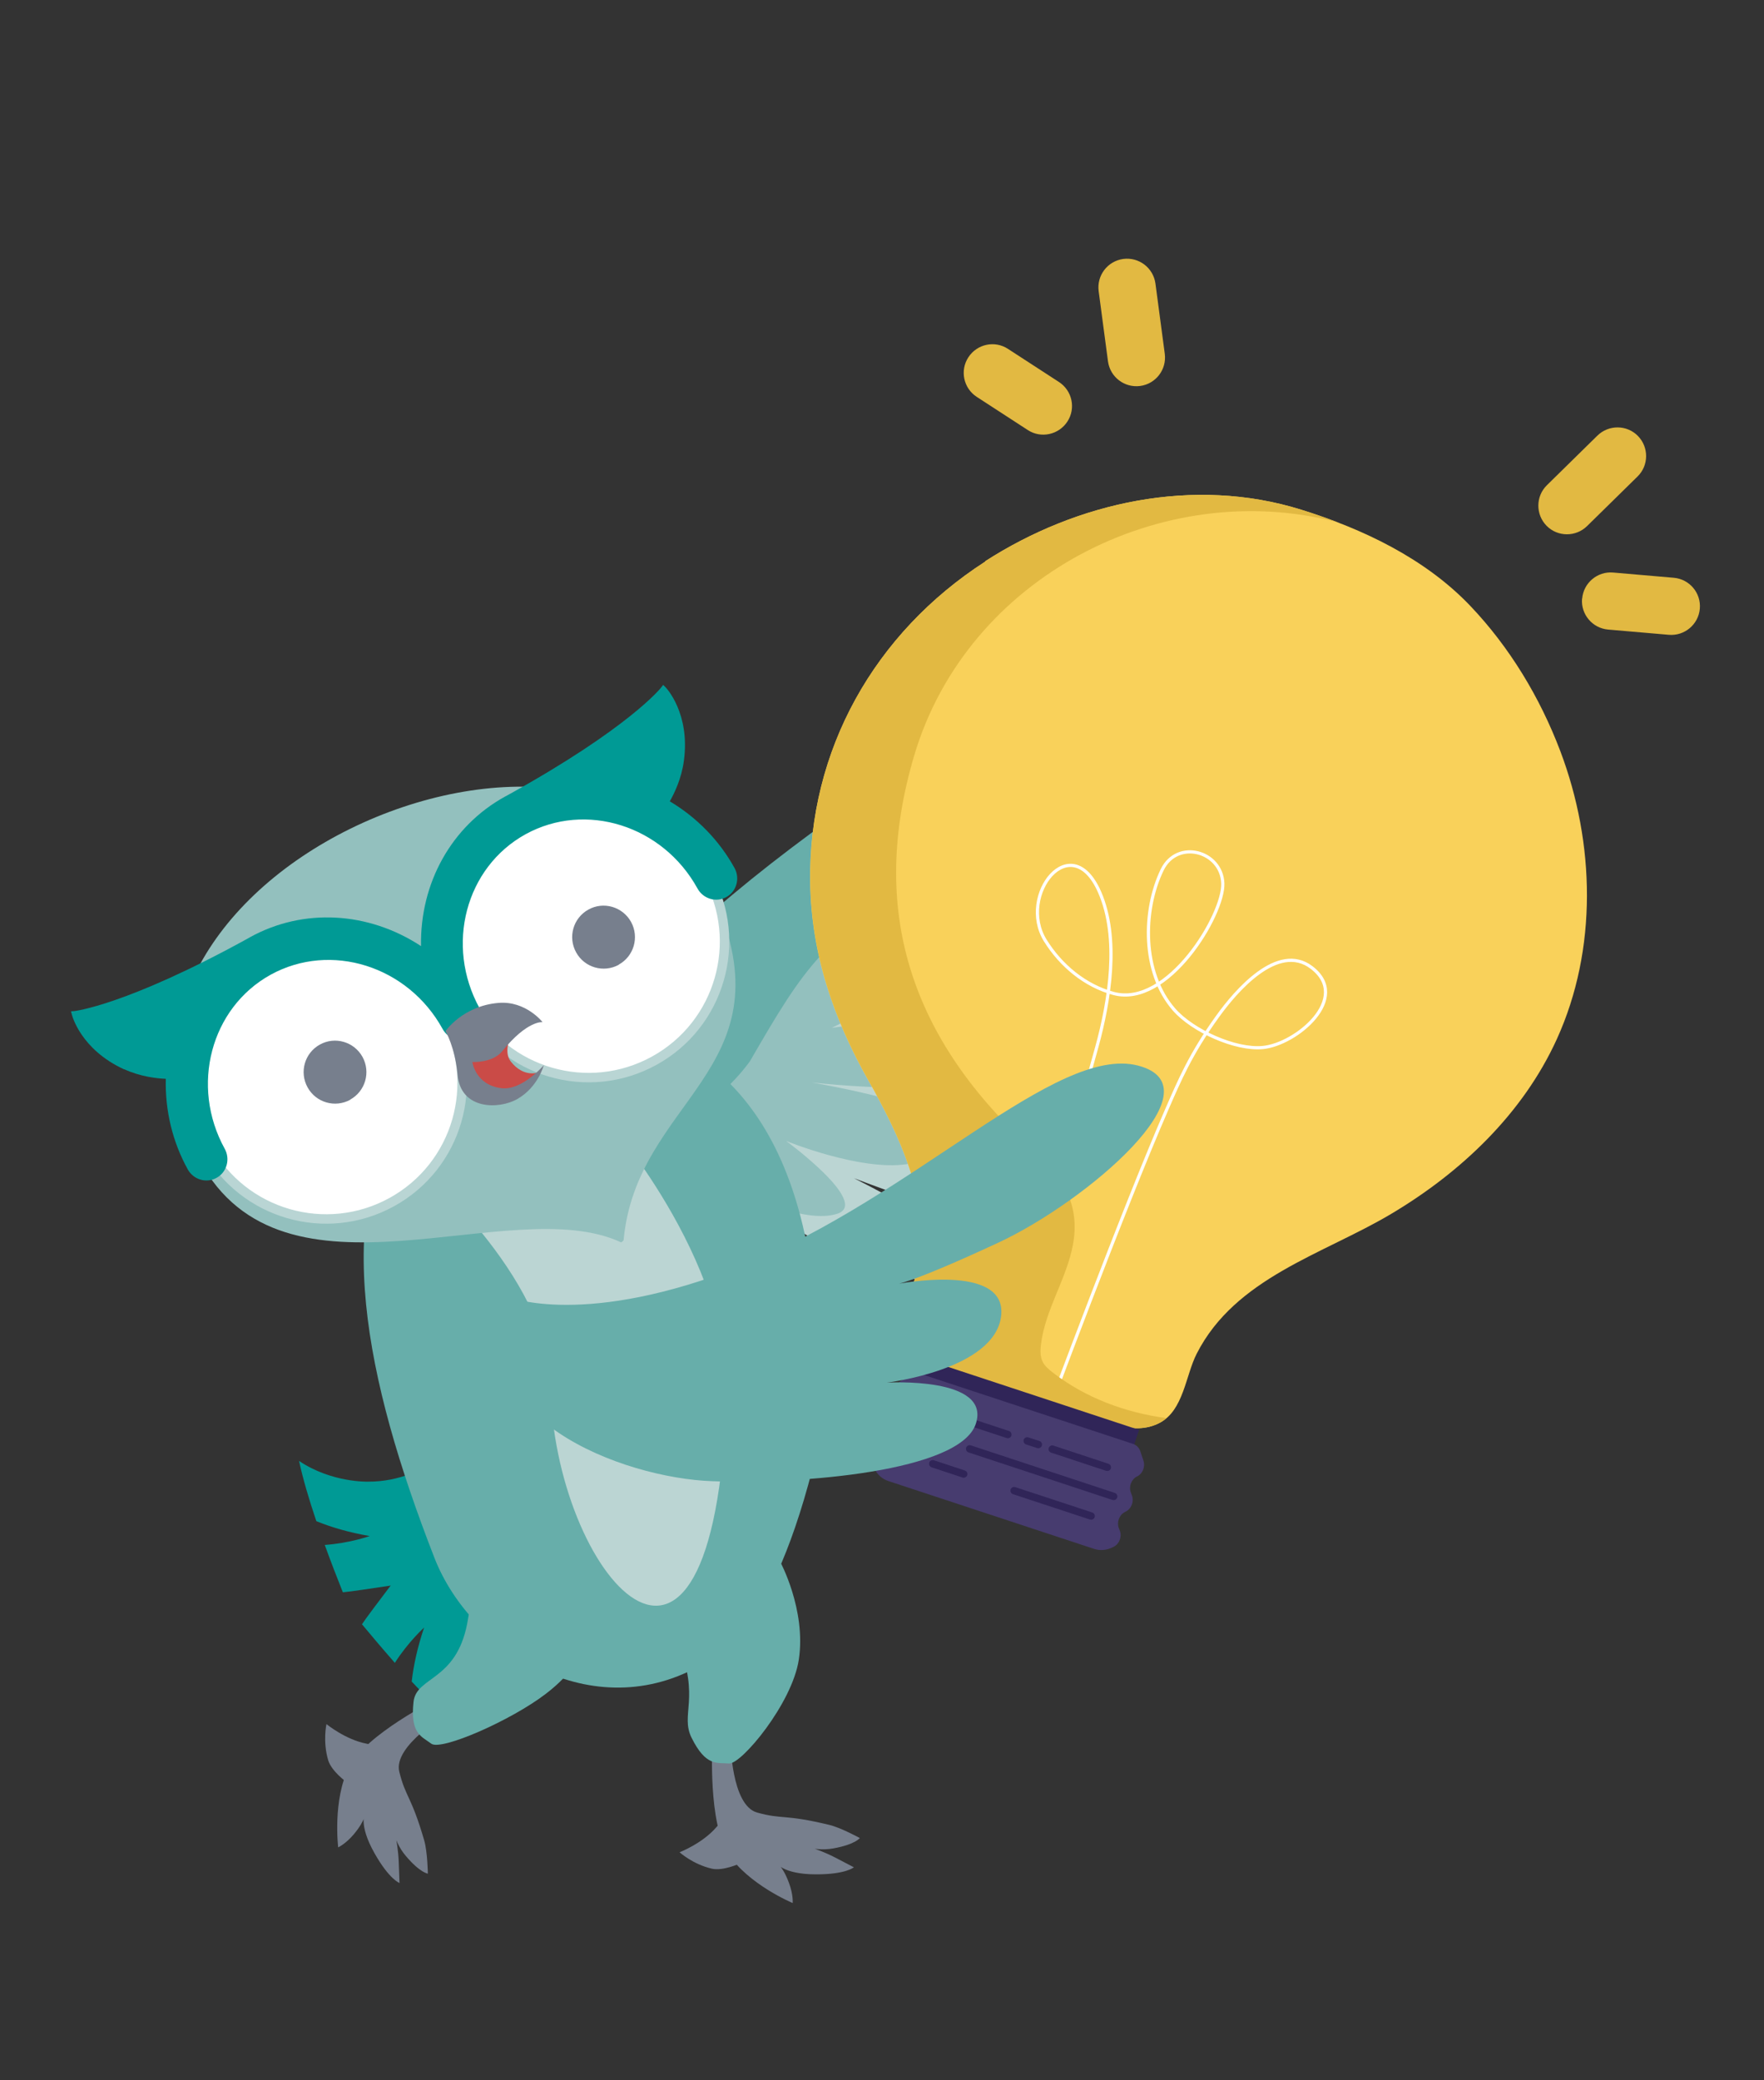 <?xml version="1.0" encoding="UTF-8"?><svg id="Ebene_1" xmlns="http://www.w3.org/2000/svg" viewBox="0 0 155.02 182.74"><rect x="0" y="0" width="155.02" height="182.74" fill="#333333" stroke="none"/><defs><style>.cls-1{stroke:#fff;stroke-width:.28px;}.cls-1,.cls-2{fill:none;stroke-miterlimit:10;}.cls-2{stroke:#b9d5d4;stroke-width:.83px;}.cls-3{fill:#f9d15a;}.cls-4{fill:#009a95;}.cls-5{fill:#67aeaa;}.cls-6{fill:#fff;}.cls-7{fill:#b59435;}.cls-8{fill:#bbd5d3;}.cls-9{fill:#e2b942;}.cls-10{fill:#ca4b47;}.cls-11{fill:#93c0be;}.cls-12{fill:#473c6f;}.cls-13{fill:#302558;}.cls-14{fill:#777f8d;}</style></defs><path class="cls-8" d="m73.03,82.9c11.41-4.88,22.24-20.14,28.55-14.69,1.48,1.03.8,9.11-8.71,14.14-9.51,5.04-10.87,5.29-10.87,5.29,0,0,17.41-7.25,20.57-4.24,5.13,4.89-18.2,9.86-18.2,9.86,0,0,11.5,1.23,15.64,3.2,4.14,1.97,1.42,5.76-9.78,4.01-3.58-.56-10.38-1.96-10.38-1.96,0,0,11.27,3.26,13.64,5.59,2.37,2.33-1.27,4.72-5.93,3.65-3.28-.75-12.52-4.24-12.52-4.24,0,0,9.6,4.8,10,6.33.41,1.54-3.38,4.18-9.67,1.14-2.71-1.31-6.45-3.66-6.45-3.66,0,0,4.28,4.56,4.05,6.6-.23,2.03-3.98,4.01-8.54-2.45-2.24-3.17-2.97-2.94-2.97-2.94,0,0,3.05,5.33.79,6.69-2.27,1.37-8.31-4.92-9.93-10.19-1.61-5.27,9.3-17.25,20.71-22.13"/><path class="cls-11" d="m55.31,104.3s5.63,6.9,9.73,5.77c4.1-1.13.42-5.2.42-5.2,0,0,5.24,2.71,8.13,1.76,2.9-.96-4.5-6.39-4.5-6.39,0,0,6.49,2.65,10.58,2.04,4.09-.61,3.4-3.76.67-4.93-2.73-1.18-9.01-2.25-9.01-2.25,0,0,10.29,1.15,13.41-.17,3.12-1.31,3.81-3.69.72-4.83-3.09-1.14-12.36.2-12.36.2,0,0,13.4-6.58,17.08-9.44,3.68-2.86,3.47-6.26-.93-5.51-4.4.75-15.09,5.6-23.52,10.14-8.43,4.54-14.16,14.64-10.43,18.82"/><path class="cls-5" d="m65.9,93.24c4.66-8.03,6.99-12.09,16.4-15.65,9.41-3.56,24.15-17.81,17.55-19.36-6.59-1.55-39.6,20.67-45.99,31.28-13.07,20.01,6.25,11.74,12.04,3.73"/><path class="cls-4" d="m43.58,132.32c-2.89-.36-3.3-1.89-6,2.48-1.14,1.84-5.07,6.82-5.77,7.9.83,1,1.82,2.17,2.89,3.39,1.17-1.84,2.57-3.1,2.57-3.1-.6,1.78-.93,3.35-1.09,4.74,1.33,1.44,2.69,2.81,3.92,3.86-.33-3.47,1.31-6.21,1.31-6.21,2.72-5.03,7.9-4.57,7.48-11.11-.81-12.44-6.09,1.85-5.3-1.96"/><path class="cls-4" d="m44.88,134.51c-1.07,2.71.08,3.81-5.05,4.09-2.16.12-8.41,1.19-9.7,1.29-.48-1.2-1.04-2.64-1.59-4.16,2.18-.15,3.95-.78,3.95-.78-1.85-.32-3.39-.78-4.69-1.31-.63-1.86-1.18-3.71-1.52-5.29,2.89,1.94,6.08,1.82,6.08,1.82,5.72.02,7.79-4.75,13.33-1.25,10.54,6.66-4.54,4.47-.82,5.59"/><path class="cls-5" d="m71.4,129.04c4.87-49.3-30.38-41.53-35.83-32.62-6.35,10.38-3.59,24.55,2.61,40.45,3.28,8.41,14.46,15.2,24.15,8.97,0,0,5.12-1.43,9.07-16.8"/><path class="cls-14" d="m64.2,153.04s.06,5.56,2.33,6.2c2.27.63,2.34.12,6.33,1.08,1.02.24,2.7,1.16,2.7,1.16,0,0-.39.56-2.32.91s-3.41-.53-3.41-.53c0,0,1.91.48,3.56,1.33l1.65.86s-.71.63-3.36.62c-2.93-.01-3.5-1.04-3.5-1.04,0,0,.56.19,1.15,1.78.4,1.06.33,1.78.33,1.78,0,0-3.91-1.63-5.67-4.34-1.76-2.71-1.39-9.52-1.39-9.52l1.6-.29Z"/><path class="cls-14" d="m65.03,163.71s-1.49.69-2.48.46c-1.68-.39-2.83-1.44-2.83-1.44,0,0,2.01-.77,3.24-2.21,1.23-1.44,1.33-.86,1.33-.86l.75,4.06Z"/><path class="cls-5" d="m68.55,137.18s2.31,4.24,1.65,8.62c-.58,3.86-5.05,9.21-6.13,9.13-1.08-.08-2.04.26-3.29-2.25-1.02-2.04.76-3.47-1.17-8.3-1.77-4.43-8.17-7.19-5.81-10.12,7.68-9.54,14.75,2.93,14.75,2.93"/><path class="cls-14" d="m39.32,150.57s-4.8,2.8-4.23,5.09c.57,2.29,1.05,2.1,2.19,6.03.29,1,.32,2.92.32,2.92,0,0-.68-.07-1.94-1.56s-1.22-3.23-1.22-3.23c0,0,.53,1.9.6,3.75l.07,1.86s-.9-.31-2.2-2.62c-1.44-2.55-.83-3.56-.83-3.56,0,0,.11.58-.97,1.88-.73.87-1.39,1.17-1.39,1.17,0,0-.51-4.2.97-7.07,1.49-2.87,7.59-5.91,7.59-5.91l1.05,1.25Z"/><path class="cls-14" d="m30.46,156.57s-1.33-.95-1.62-1.93c-.49-1.65-.15-3.17-.15-3.17,0,0,1.67,1.37,3.52,1.72,1.86.35,1.41.73,1.41.73l-3.16,2.66Z"/><path class="cls-5" d="m51.64,141.6s1.22,3.46-3.66,7.2c-3.09,2.37-9.22,5.04-10.08,4.39-.87-.65-1.86-.88-1.56-3.67.24-2.26,3.74-1.79,4.72-6.9.89-4.68.05-6.17,3.26-8.14,5.29-3.26,7.33,7.12,7.33,7.12"/><path class="cls-8" d="m53.06,98.05s11.23,12.54,10.79,24.83c-1.17,32.07-15.26,15.26-15.47-1.22-.12-9.55-11.95-19.49-11.95-19.49l16.63-4.12Z"/><path class="cls-11" d="m54.7,109.07l-.11.08c-9.77-4.56-29.66,6.62-37.06-7.22-6.26-11.7,1.31-23.24,13.25-29.12,11.94-5.87,27.23-5.53,32.29,6.73,6,14.53-7.15,17.14-8.27,29.43"/><path class="cls-6" d="m57.49,93.19c-5.78,3.18-13.05,1.08-16.23-4.7-3.18-5.78-1.08-13.05,4.7-16.23,5.78-3.18,13.05-1.08,16.23,4.7,3.18,5.78,1.08,13.05-4.7,16.23"/><path class="cls-2" d="m57.49,93.19c-5.78,3.18-13.05,1.08-16.23-4.7-3.18-5.78-1.08-13.05,4.7-16.23,5.78-3.18,13.05-1.08,16.23,4.7,3.18,5.78,1.08,13.05-4.7,16.23"/><path class="cls-6" d="m34.43,105.61c-5.78,3.18-13.05,1.08-16.23-4.7-3.18-5.78-1.08-13.05,4.7-16.23,5.78-3.18,13.05-1.08,16.23,4.7,3.18,5.78,1.08,13.05-4.7,16.23"/><path class="cls-2" d="m34.43,105.61c-5.78,3.18-13.05,1.08-16.23-4.7-3.18-5.78-1.08-13.05,4.7-16.23,5.78-3.18,13.05-1.08,16.23,4.7,3.18,5.78,1.08,13.05-4.7,16.23"/><path class="cls-4" d="m10.91,93.95c-3.81-1.75-4.57-4.71-4.6-4.83l-.07-.27.28-.02s4.52-.48,15.15-6.32c.04-.02.24-.14.3-.17,4.67-2.58,10.39-2.27,15.03.78-.1-5.55,2.69-10.55,7.37-13.13.06-.03.25-.14.28-.15,10.63-5.88,13.44-9.41,13.46-9.45l.17-.22.2.2c.09.09,2.18,2.32,1.62,6.47-.21,1.58-.86,2.9-1.24,3.56,2.4,1.43,4.36,3.45,5.69,5.86.5.91.18,2.06-.72,2.55-.9.5-2.04.16-2.54-.76-3.05-5.53-9.82-7.66-15.1-4.76-5.28,2.91-7.09,9.77-4.04,15.3.5.91.18,2.06-.72,2.56-.9.5-2.04.16-2.54-.76-3.05-5.53-9.82-7.66-15.1-4.76-5.27,2.91-7.09,9.77-4.04,15.3.5.91.18,2.06-.72,2.55-.9.5-2.04.16-2.54-.76-1.33-2.41-1.99-5.15-1.92-7.94-.75-.03-2.22-.18-3.67-.85"/><path class="cls-14" d="m54.37,84.75c1.34-.74,1.82-2.41,1.09-3.75-.74-1.34-2.42-1.83-3.75-1.09-1.34.74-1.82,2.42-1.08,3.76.74,1.34,2.41,1.82,3.75,1.09"/><path class="cls-14" d="m30.77,96.61c1.34-.74,1.82-2.41,1.09-3.75-.74-1.34-2.42-1.83-3.75-1.09-1.34.74-1.82,2.42-1.08,3.76.74,1.34,2.41,1.82,3.75,1.09"/><path class="cls-10" d="m44.91,90.97s-.71,1.42-.02,2.29c1.16,1.47,2.43.95,2.43.95,0,0,.32.34-1.43,1.26-1.75.93-4.63-.2-5.05-1.54-.42-1.34,4.08-2.96,4.08-2.96"/><path class="cls-14" d="m39.15,90.59s1.51-2.22,4.66-2.48c2.4-.2,3.87,1.69,3.87,1.69,0,0-1.32-.19-3.54,2.55-.86,1.06-2.63.95-2.63.95,0,0,.26,2,2.52,2.3,1.84.25,3.76-2.02,3.76-2.02,0,0-.5,1.93-2.32,2.97-1.62.93-4.98.97-5.26-2.12-.22-2.44-1.06-3.84-1.06-3.84"/><path class="cls-7" d="m101.45,76.62c-.74.1-1.43-.42-1.53-1.17-.1-.74.42-1.43,1.17-1.53.74-.1,1.43.42,1.53,1.17.1.74-.42,1.43-1.17,1.53Z"/><path class="cls-3" d="m86.56,49.32c8.12-5.23,18.35-7.47,27.76-4.55,5.44,1.69,10.9,4.28,14.88,8.45,3.47,3.64,6.14,8.07,7.92,12.77,3.06,8.09,3.28,17.41-.3,25.29-2.99,6.57-8.43,11.72-14.57,15.37-5.99,3.56-13.68,5.59-17.09,12.29-.97,1.91-1.15,4.94-3.22,6.05-2.46,1.31-5.21-.33-7.54-1.12-2.78-.94-5.55-1.87-8.33-2.81-1.99-.67-5.36-1.17-6.3-3.38-1.01-2.12.65-4.66,1.01-6.77.93-5.58-1.79-11.25-4.46-15.97-3.07-5.42-5.03-11.13-5.12-17.41-.18-11.63,5.67-21.93,15.38-28.19Z"/><path class="cls-1" d="m91.89,124.6s6.83-18.39,10.69-27.23c1.03-2.35,2.04-4.78,4.44-8.1,1.54-2.14,5.26-6.54,8.24-4.27,3.52,2.68-1.36,6.76-4.29,7.03-2.41.23-6.17-1.48-7.79-3.33-2.85-3.26-2.77-8.72-1.05-12.28,1.32-2.72,5.22-1.67,5.33,1.19.1,2.73-4.83,10.95-9.6,9.67-2.51-.68-4.63-2.45-6-4.65-2.47-3.98,2.27-9.95,4.77-4.26,1.77,4.04.88,9.53-.24,13.61-3.06,11.16-5.77,19.83-9.04,30.93"/><path class="cls-9" d="m86.56,49.32c8.12-5.23,18.35-7.47,27.76-4.55,1.07.33,2.14.7,3.21,1.11-15.27-4.02-32.53,4.72-37.2,20.53-3.93,13.3-.59,24.8,10.8,34.94,2.38,2.12,3.77,4.62,3.17,7.95-.56,3.08-2.47,5.76-2.83,8.89-.05.47-.06.98.14,1.41.19.4.54.7.89.97,2.89,2.24,6.38,3.53,10.01,4.02-.17.14-.35.28-.56.39-2.46,1.31-5.21-.33-7.54-1.12-2.78-.94-5.55-1.87-8.33-2.81-1.99-.67-5.36-1.17-6.3-3.38-1.01-2.12.65-4.66,1.01-6.77.93-5.58-1.79-11.25-4.46-15.97-3.07-5.42-5.03-11.13-5.12-17.41-.18-11.63,5.67-21.93,15.38-28.19Z"/><rect class="cls-13" x="80.42" y="122.46" width="19.87" height="1.96" transform="translate(137.51 268.97) rotate(-161.75)"/><path class="cls-12" d="m77.4,127.34c.46-.28.65-.93.43-1.41l-.08-.16c-.22-.47-.04-1.11.41-1.4l.27-.18c.46-.3.64-.98.38-1.45-.25-.47-.09-1.12.36-1.43l.73-.51c.27-.19.6-.23.91-.13l18.75,6.18c.31.1.55.34.65.65l.28.84c.17.52-.08,1.14-.56,1.37-.49.23-.75.87-.56,1.39l.11.3c.18.5-.04,1.12-.5,1.37l-.16.09c-.47.25-.69.89-.5,1.39l.09.23c.2.51-.04,1.16-.52,1.4l-.1.05c-.53.27-1.11.32-1.63.15l-18.11-5.97c-.52-.17-.95-.56-1.22-1.09l-.05-.1c-.24-.48-.05-1.15.41-1.44l.21-.13Z"/><path class="cls-9" d="m90.32,37.78l-4.48-2.91c-1.17-.76-1.5-2.32-.74-3.48.76-1.17,2.32-1.5,3.48-.74l4.48,2.91c1.17.76,1.5,2.32.74,3.48-.76,1.16-2.32,1.5-3.48.74Z"/><path class="cls-9" d="m97.37,31.75l-.82-6.17c-.18-1.38.78-2.64,2.16-2.83,1.38-.18,2.64.78,2.83,2.16l.82,6.17c.18,1.38-.78,2.64-2.16,2.83-1.38.18-2.64-.78-2.83-2.16Z"/><path class="cls-9" d="m139.04,52.59c.12-1.38,1.34-2.41,2.72-2.29l5.33.46c1.39.12,2.41,1.34,2.29,2.72-.12,1.38-1.34,2.41-2.73,2.29l-5.33-.46c-1.38-.12-2.41-1.34-2.29-2.72Z"/><path class="cls-9" d="m135.91,46.19c-.97-.99-.96-2.59.03-3.56l4.44-4.36c.99-.97,2.59-.96,3.56.03.97.99.96,2.59-.03,3.56l-4.44,4.36c-.99.97-2.59.96-3.56-.03Z"/><path class="cls-13" d="m79.51,123.18s0-.09.01-.13c.06-.17.24-.26.41-.21l8.74,2.88c.17.06.26.24.21.41-.06.17-.24.26-.41.21l-8.74-2.88c-.12-.04-.21-.15-.22-.27Z"/><path class="cls-13" d="m92.15,127.34s0-.09.01-.13c.06-.17.24-.26.41-.21l4.84,1.6c.17.06.26.24.21.41-.06.17-.24.26-.41.21l-4.84-1.6c-.12-.04-.21-.15-.22-.27Z"/><path class="cls-13" d="m84.89,127.32s0-.09.01-.13c.06-.17.24-.26.41-.21l12.66,4.18c.17.06.26.24.21.41-.06.17-.24.26-.41.21l-12.66-4.18c-.12-.04-.21-.15-.22-.27Z"/><path class="cls-13" d="m78.78,125.31s0-.09.01-.13c.06-.17.24-.26.41-.21l3.73,1.23c.17.06.26.24.21.41-.06.17-.24.26-.41.21l-3.73-1.23c-.12-.04-.21-.15-.22-.27Z"/><path class="cls-13" d="m88.8,130.99s0-.09.01-.13c.06-.17.24-.26.41-.21l6.77,2.23c.17.06.26.24.21.41-.06.17-.24.26-.41.21l-6.77-2.23c-.12-.04-.21-.15-.22-.27Z"/><path class="cls-13" d="m81.65,128.63s0-.09.01-.13c.06-.17.24-.26.41-.21l2.72.9c.17.06.26.24.21.41-.06.17-.24.26-.41.21l-2.72-.9c-.12-.04-.21-.15-.22-.27Z"/><path class="cls-13" d="m89.95,126.62s0-.09.01-.13c.06-.17.24-.26.41-.21l.98.32c.17.06.26.24.21.41-.06.17-.24.26-.41.21l-.98-.32c-.12-.04-.21-.15-.22-.27Z"/><path class="cls-5" d="m44.69,113.94s6.7,2.79,20.67-2.79c14.91-5.96,27.44-19.42,34.66-17.53,7.23,1.89-4.5,11.94-12.32,15.57s-8.94,3.63-8.94,3.63c0,0,9.77-1.95,9.22,2.79s-10.05,5.86-10.05,5.86c0,0,9.22-.56,7.82,3.63s-15.36,5.31-23.18,5.03c-7.82-.28-22.06-5.59-17.87-16.2Z"/></svg>